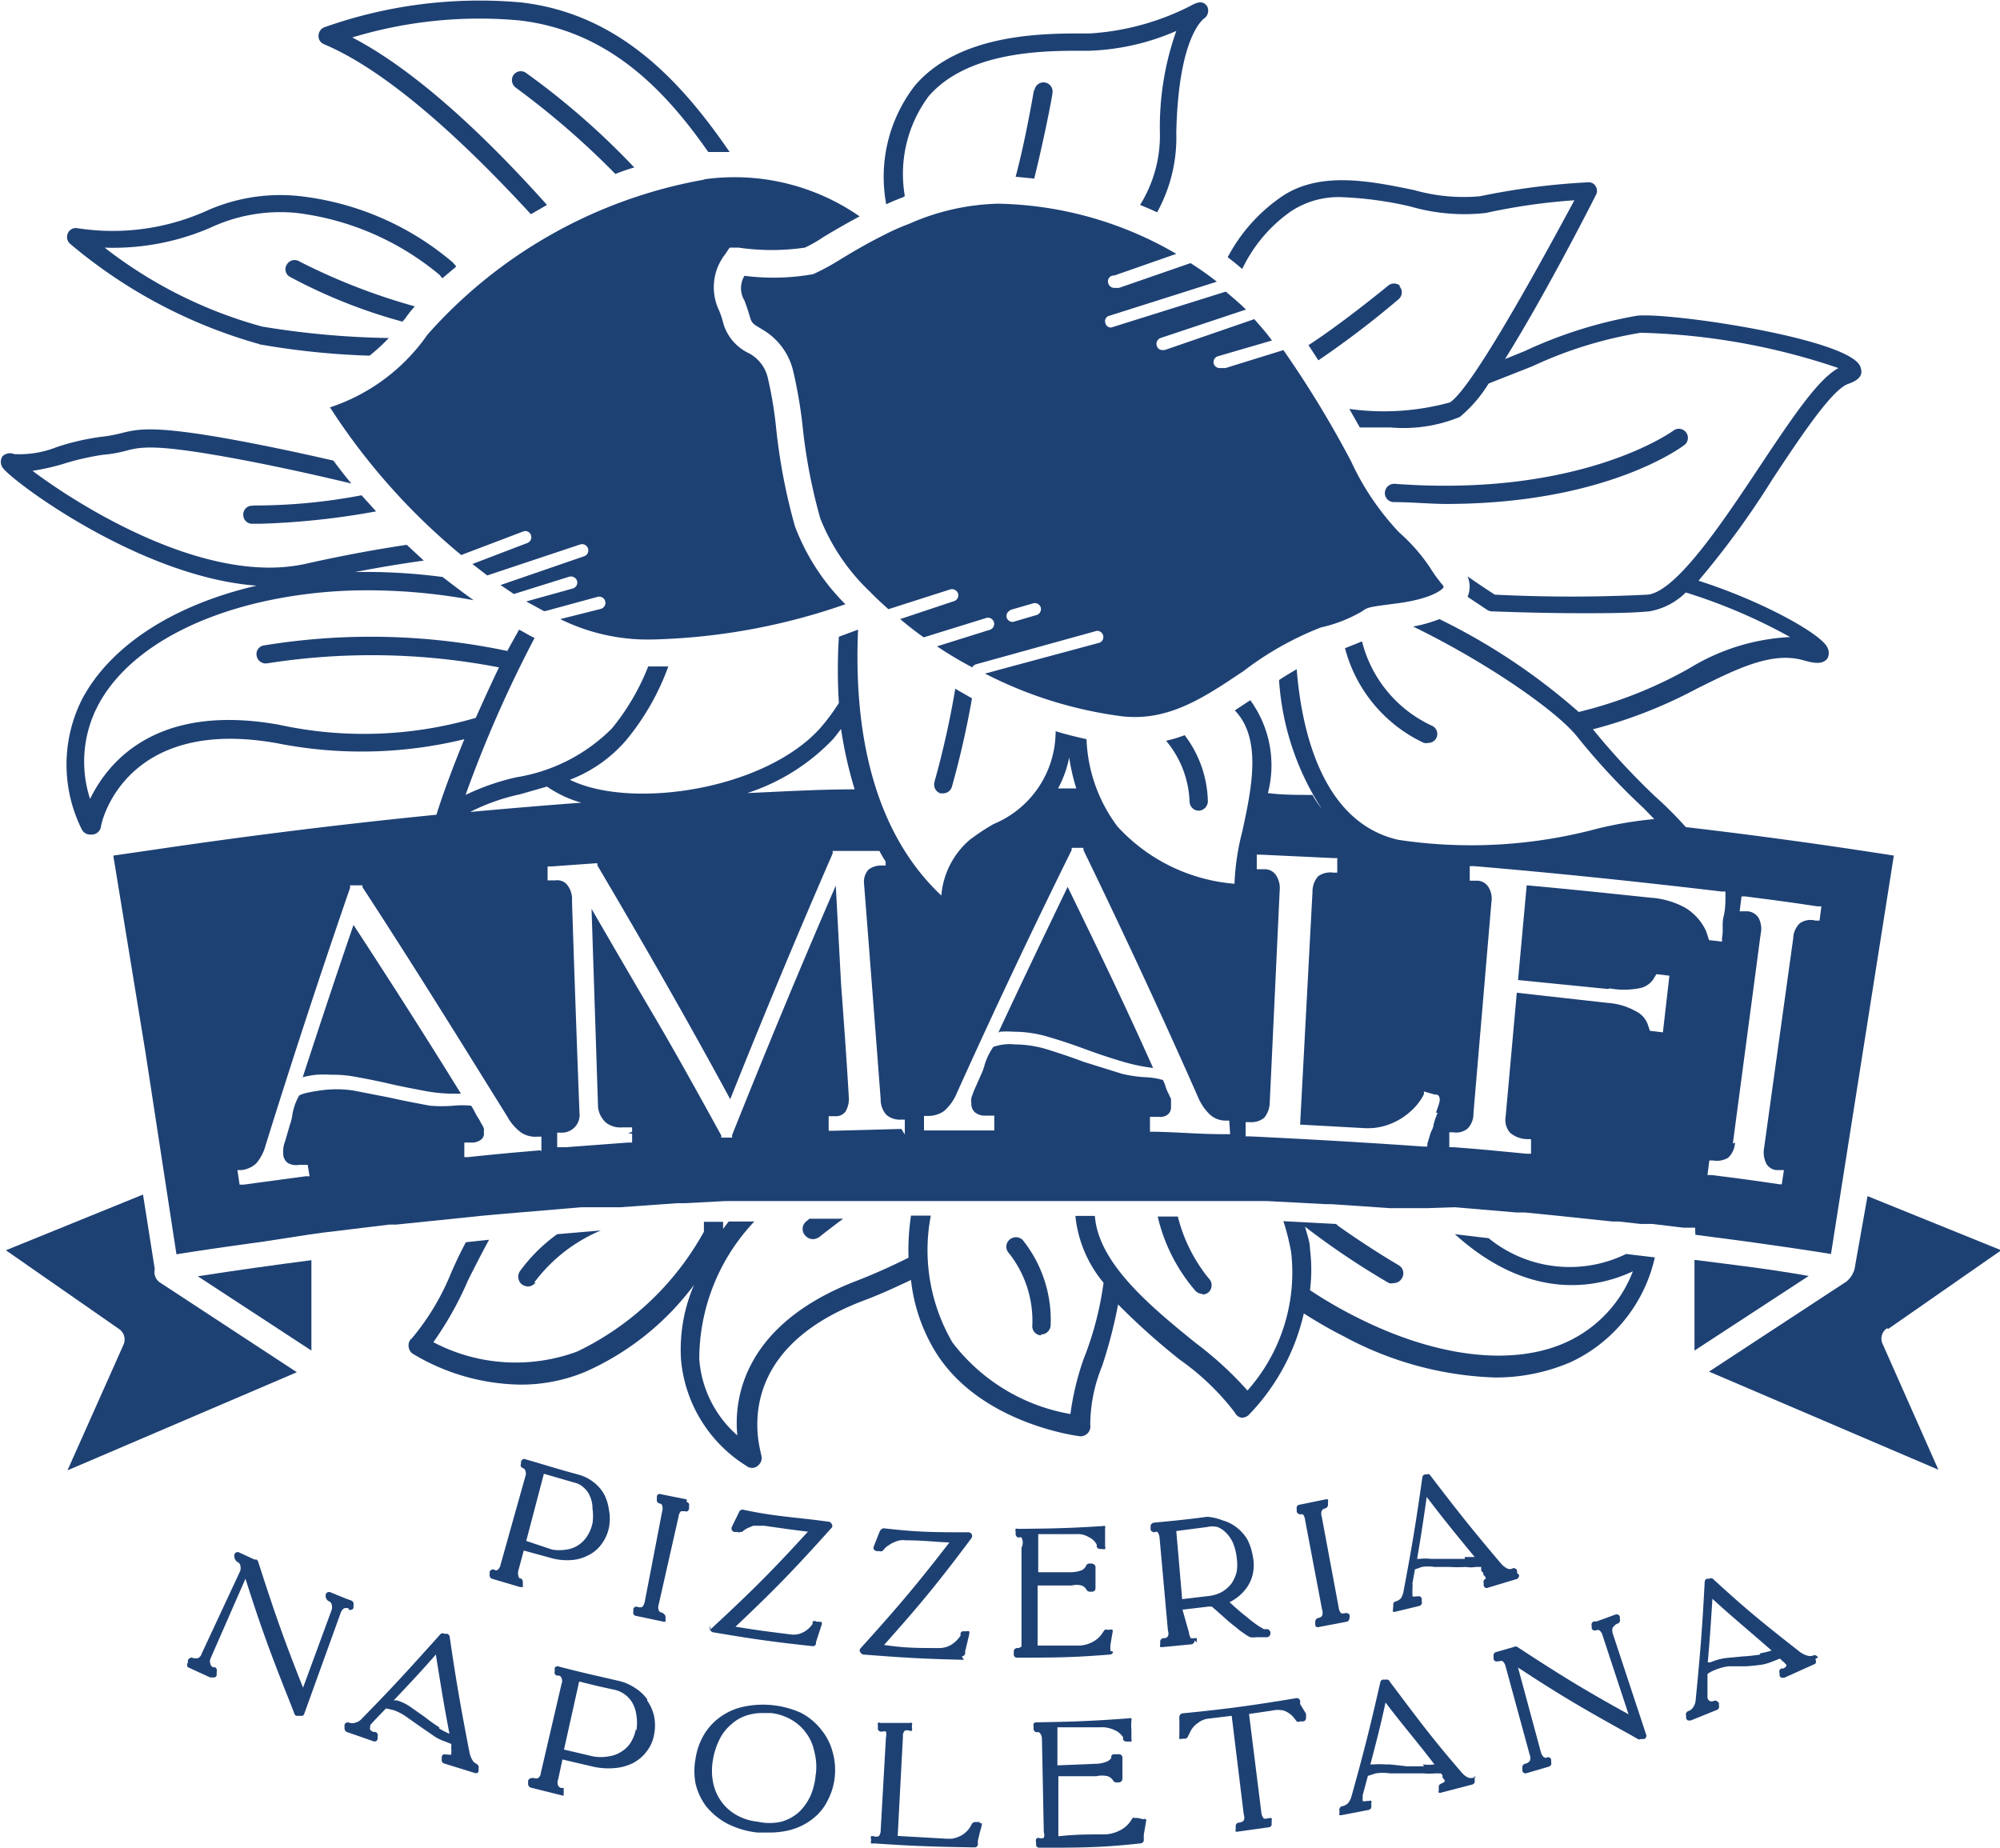 <svg xmlns="http://www.w3.org/2000/svg" viewBox="0 0 64.61 59.69"><defs><style>.cls-1{fill:#1e4174;}</style></defs><title>Risorsa 3</title><g id="Livello_2" data-name="Livello 2"><g id="Livello_1-2" data-name="Livello 1"><path class="cls-1" d="M33.63,43.11h0a.31.31,0,0,0,.31-.28,4.13,4.13,0,0,0-.9-2.77.31.31,0,0,0-.44,0,.3.3,0,0,0,0,.43,3.53,3.53,0,0,1,.75,2.31.3.3,0,0,0,.28.34"></path><path class="cls-1" d="M10.06,40.71c-1.23.16-2.45.33-3.67.52l3.67,2.4Z"></path><path class="cls-1" d="M61,42.93l3.65-2.54-4.32-1.75L59.91,41a.81.81,0,0,1-.26.4l-4.44,2.91,7.41,3.17-1.8-4.06a.4.4,0,0,1,.14-.51"></path><path class="cls-1" d="M54.74,43.63l3.69-2.41C57.2,41,56,40.86,54.74,40.7Z"></path><path class="cls-1" d="M2.18,47.5l7.41-3.17L5.15,41.42A.41.41,0,0,1,5,41l-.38-2.41L.19,40.39l3.65,2.54a.41.41,0,0,1,.15.51Z"></path><path class="cls-1" d="M32.3,33.33a3.19,3.19,0,0,1,.45,0,3.9,3.9,0,0,1,1.16.18c.38.11.76.24,1.14.38s.79.28,1.2.4a5.92,5.92,0,0,0,1,.21c-.89-2-1.82-3.92-2.76-5.85-.75,1.56-1.51,3.14-2.24,4.71"></path><path class="cls-1" d="M9.77,34.8a3.25,3.25,0,0,1,.45-.08,3.91,3.91,0,0,1,.49,0,3.82,3.82,0,0,1,.68.05c.4.07.8.15,1.19.24s.81.17,1.24.25a5.35,5.35,0,0,0,1.07.07c-1.13-1.83-2.3-3.66-3.47-5.45-.56,1.63-1.11,3.29-1.65,4.95"></path><path class="cls-1" d="M46.71,16.28c5.15,0,7.59-1.82,7.7-1.9a.29.29,0,1,0-.35-.47s-2.94,2.17-9,1.72a.3.3,0,0,0-.32.27.29.29,0,0,0,.27.32c.6,0,1.18.06,1.72.06"></path><path class="cls-1" d="M17.57,47.61l1,.29a.59.59,0,0,1,.29.16.72.72,0,0,1,.2.28.93.93,0,0,1,.08.39,1.61,1.61,0,0,1,0,.48,1.3,1.3,0,0,1-.18.43,1,1,0,0,1-.3.29.91.91,0,0,1-.37.13,1.38,1.38,0,0,1-.45,0L17,49.78ZM16.83,51h0s-.07,0-.08-.08a.34.34,0,0,1,0-.2l.17-.63.84.23a1.93,1.93,0,0,0,.66.08,1.34,1.34,0,0,0,.57-.15,1.13,1.13,0,0,0,.43-.35,1.35,1.35,0,0,0,.25-.54,1.48,1.48,0,0,0,0-.59,1.52,1.52,0,0,0-.16-.51,1.3,1.3,0,0,0-.35-.39,1.37,1.37,0,0,0-.5-.24c-.7-.19-1-.29-1.69-.49a.11.11,0,0,0-.08,0,.16.16,0,0,0-.06.08l0,.07a.1.1,0,0,0,0,.09.13.13,0,0,0,.07.05h0a.11.11,0,0,1,.07.08.25.25,0,0,1,0,.19l-.8,2.85a.27.27,0,0,1-.09.16.09.09,0,0,1-.11,0l0,.09h0v-.09a.1.1,0,0,0-.09,0,.12.12,0,0,0-.06.06l0,.09a.12.12,0,0,0,.07.14l.91.27h.09a.13.13,0,0,0,0-.07l0-.08a.15.15,0,0,0-.1-.15"></path><path class="cls-1" d="M22.19,48.44l-.84-.17a.11.11,0,0,0-.08,0,.1.1,0,0,0-.05.07l0,.1a.11.11,0,0,0,.09.13h0a.1.1,0,0,1,.08.06.33.33,0,0,1,0,.2l-.56,2.91a.38.38,0,0,1-.08.17.19.19,0,0,1-.15,0,.15.15,0,0,0-.09,0,.13.13,0,0,0-.05.07v.09a.1.1,0,0,0,.08.13l.9.19h0l.06,0s0,0,0-.07l0-.09c0-.06-.08-.13-.14-.14a.11.11,0,0,1-.08-.07.29.29,0,0,1,0-.19L21.92,49a.29.29,0,0,1,.08-.18s0,0,.12,0a.14.14,0,0,0,.09,0,.18.18,0,0,0,.05-.07v-.1a.1.1,0,0,0-.08-.13"></path><path class="cls-1" d="M22.94,52.53a.13.13,0,0,0,0,.12.14.14,0,0,0,.09.08c1.3.22,1.93.31,3.23.45h0a.11.11,0,0,0,.1-.07l0-.06.18-.55a.12.12,0,0,0,0-.1.1.1,0,0,0-.08,0l0,.11h0v-.12h-.08a.1.1,0,0,0-.13,0l0,.07a.8.8,0,0,1-.32.28.68.68,0,0,1-.39.06c-.72-.09-1.11-.14-1.78-.25,1.26-1.19,1.9-1.85,3.11-3.2a.09.09,0,0,0,0-.11.12.12,0,0,0-.09-.08C25.61,49,25.08,49,24,48.77a.11.11,0,0,0-.12.07l-.24.49a.17.17,0,0,0,0,.1.16.16,0,0,0,.08.06h.1a.08.08,0,0,0,.09,0l.06,0a.88.88,0,0,1,.17-.12l.19-.08.19,0h.17c.57.08.89.13,1.41.19-1.16,1.27-1.81,1.92-3.15,3.16"></path><path class="cls-1" d="M31.07,53.51a.12.12,0,0,0,.11-.09l0-.08c.05-.2.08-.32.13-.54a.19.19,0,0,0,0-.1.13.13,0,0,0-.09,0l-.07,0h0a.1.1,0,0,0-.12.06l0,.08a1,1,0,0,1-.31.3.75.75,0,0,1-.38.1c-.71,0-1.1,0-1.78-.1,1.16-1.3,1.74-2,2.83-3.46a.13.13,0,0,0,0-.12.13.13,0,0,0-.1-.06c-1.1,0-1.64,0-2.75-.13a.19.19,0,0,0-.12.1l-.19.48a.11.11,0,0,0,0,.1.15.15,0,0,0,.09.06h.09a.14.14,0,0,0,.09,0l.06-.06a.45.45,0,0,1,.15-.13.81.81,0,0,1,.18-.1.7.7,0,0,1,.19-.06.5.5,0,0,1,.17,0c.59,0,.92.05,1.42.07-1.06,1.37-1.66,2.08-2.88,3.43a.09.09,0,0,0,0,.11.14.14,0,0,0,.1.08c1.28.1,1.92.14,3.25.17Z"></path><path class="cls-1" d="M35.87,53.33l0-.18-.11,0,.11,0,.07-.41a.16.16,0,0,0,0-.09.12.12,0,0,0-.09,0h-.08a.1.1,0,0,0-.08,0l-.06.08a.81.81,0,0,1-.31.3,1,1,0,0,1-.44.13l-1.36,0,0-1.94,1.1,0a.64.64,0,0,1,.32,0,.28.28,0,0,1,.16.14l0,0a.13.13,0,0,0,.11.06h.08a.11.11,0,0,0,.1-.12l0-.68c0-.06-.06-.1-.12-.11h-.08s-.09,0-.11.09v0s-.05.08-.12.12a1,1,0,0,1-.33.07l-1.09,0,0-1.23,1.23,0a.66.66,0,0,1,.39.09.55.55,0,0,1,.27.25l0,.07a.12.12,0,0,0,.11.07h.08a.09.09,0,0,0,.08,0,.08.08,0,0,0,0-.08c0-.09,0-.19,0-.3s0-.19,0-.28a.12.12,0,0,0,0-.08.13.13,0,0,0-.08,0c-1.1.07-1.63.08-2.73.09a.12.12,0,0,0-.08,0,.11.11,0,0,0,0,.08v.09a.11.11,0,0,0,.11.11h0a.08.08,0,0,1,.08,0A.36.36,0,0,1,33,50l0,3c0,.12,0,.17,0,.19a.2.2,0,0,1-.14.05.11.11,0,0,0-.11.11v.09a.1.1,0,0,0,.11.11h0c1.18,0,1.76,0,3-.1a.11.11,0,0,0,.1-.09"></path><path class="cls-1" d="M38,49.46l1-.13a.72.72,0,0,1,.33,0,.73.73,0,0,1,.28.19,1.07,1.07,0,0,1,.22.32,1.71,1.71,0,0,1,.12.47,1.48,1.48,0,0,1,0,.47,1.19,1.19,0,0,1-.17.38,1.14,1.14,0,0,1-.31.27,1.2,1.2,0,0,1-.43.13l-.85.1Zm.66,3.6V53a.16.16,0,0,0,0-.08s-.06,0-.09,0h0a.13.13,0,0,1-.1,0,.38.38,0,0,1-.06-.18L38.2,52l.85-.1h.1l.44.39c.13.12.25.21.35.29a2.37,2.37,0,0,0,.25.19,1.16,1.16,0,0,0,.2.12.71.71,0,0,0,.2,0h.18l.18,0a.14.14,0,0,0,.09-.16v0a.12.12,0,0,0-.14-.1h-.07s0,0-.17-.1a4.19,4.19,0,0,1-.39-.3c-.16-.12-.34-.28-.55-.47a1.78,1.78,0,0,0,.27-.17,1.52,1.52,0,0,0,.32-.35,1.25,1.25,0,0,0,.17-.43,1.34,1.34,0,0,0,0-.49,1.93,1.93,0,0,0-.17-.56,1.34,1.34,0,0,0-.34-.4,1.26,1.26,0,0,0-.46-.24A1.67,1.67,0,0,0,39,49c-.68.09-1,.12-1.73.19a.12.12,0,0,0-.1.12v.09c0,.06.07.1.13.1h0a.09.09,0,0,1,.1,0,.38.38,0,0,1,.06.18l.27,3a.26.26,0,0,1,0,.18s-.05.06-.1.06h-.05a.12.12,0,0,0-.1.12v.09a.12.12,0,0,0,0,.08l.07,0h0l.94-.09a.12.12,0,0,0,.1-.13"></path><path class="cls-1" d="M43.6,52.28l0-.09s0-.06-.07-.07a.11.11,0,0,0-.1,0s-.07,0-.1,0a.3.3,0,0,1-.08-.17L42.7,49a.31.31,0,0,1,0-.2.17.17,0,0,1,.11-.07.13.13,0,0,0,.09-.15v-.06a.16.16,0,0,0,0-.08.15.15,0,0,0-.09,0l-.83.17a.1.1,0,0,0-.09.12v.1a.12.12,0,0,0,.13.09H42s0,0,.09,0a.34.34,0,0,1,.07.18L42.71,52a.3.3,0,0,1,0,.2.2.2,0,0,1-.13.07.13.13,0,0,0-.09.15v.07s0,.06.05.07a.09.09,0,0,0,.07,0h0l.89-.17a.11.11,0,0,0,.09-.13"></path><path class="cls-1" d="M47.32,50.36l-.5,0-.48,0h-.1a1.72,1.72,0,0,0-.39,0l-.07,0c.13-.77.2-1.23.31-2,.58.76.94,1.2,1.55,1.94l-.32,0m1.69.52,0-.08a.11.11,0,0,0-.06-.07.09.09,0,0,0-.09,0,.2.2,0,0,1-.17,0,.66.66,0,0,1-.2-.16c-.95-1.12-1.4-1.69-2.31-2.88h0a.09.09,0,0,0-.08,0h0l-.06,0a.11.11,0,0,0-.09.09c-.21,1.48-.33,2.21-.61,3.69a.55.55,0,0,1-.09.23.38.38,0,0,1-.15.09.11.11,0,0,0-.09.13L45,52a.13.13,0,0,0,0,.07l.06,0h0l.79-.19a.11.11,0,0,0,.08-.14l0-.09a.1.1,0,0,0-.13-.08h-.06a.2.2,0,0,1-.11,0s0,0,0-.08a.13.13,0,0,1,0-.06.54.54,0,0,1,0-.11,1.64,1.64,0,0,0,0-.18l.08-.44.22-.08a1.36,1.36,0,0,1,.41,0l.48,0a4.33,4.33,0,0,0,.53,0,1,1,0,0,0,.33,0l.17,0,0,.05,0,.07.07.08,0,.06s0,0,0,0a.08.08,0,0,1,0,0A.15.15,0,0,1,48,51l0,0a.11.11,0,0,0-.07.14l0,.08a.13.13,0,0,0,.05.07.1.1,0,0,0,.09,0l.93-.28a.12.12,0,0,0,.07-.14"></path><path class="cls-1" d="M11.27,52a.1.1,0,0,0,.09,0,.09.09,0,0,0,.06-.06l0-.08a.13.13,0,0,0-.06-.15c-.28-.1-.41-.16-.68-.27a.12.12,0,0,0-.1,0,.14.14,0,0,0-.06.07l0,.06c0,.06.05.14.11.16a.14.14,0,0,1,.08.09.29.29,0,0,1,0,.2l-.92,2.5c-.62-1.56-.92-2.42-1.45-4.07a.11.11,0,0,0-.06-.07l-.06,0-.5-.23a.1.1,0,0,0-.09,0,.13.13,0,0,0-.06.07l0,.07c0,.06.05.14.1.17a.15.15,0,0,1,.09.1.34.34,0,0,1,0,.19L6.52,53.41a.25.25,0,0,1-.11.15.31.31,0,0,1-.18,0,.1.1,0,0,0-.09,0s0,0-.07.06l0,.09a.12.12,0,0,0,0,.15l.72.33H6.9A.09.09,0,0,0,7,54.09L7,54a.11.11,0,0,0-.06-.14l-.05,0a.13.13,0,0,1-.09-.1.24.24,0,0,1,0-.18L7.93,51c.51,1.61.83,2.47,1.5,4.15l.08.21a.11.11,0,0,0,.06.07l.11,0h.09a.11.11,0,0,0,.06-.07L11,52.12a.3.3,0,0,1,.11-.16.21.21,0,0,1,.15,0"></path><path class="cls-1" d="M14.19,55.8a5.15,5.15,0,0,1-.45-.32l-.44-.31a1.54,1.54,0,0,0-.48-.24l-.1,0c.54-.57.86-.91,1.36-1.48.16,1,.25,1.57.44,2.56a2.59,2.59,0,0,1-.33-.17M15.45,57a.3.3,0,0,1-.17-.11.78.78,0,0,1-.11-.26c-.29-1.5-.42-2.24-.64-3.73a.13.13,0,0,0-.08-.12h0l-.09,0a.11.11,0,0,0-.12,0c-1,1.11-1.48,1.65-2.55,2.74a.4.4,0,0,1-.21.13.28.28,0,0,1-.2,0,.14.14,0,0,0-.09,0,.11.11,0,0,0-.06.07l0,.09a.14.14,0,0,0,.07.14l.86.3a.14.14,0,0,0,.09,0,.18.18,0,0,0,.05-.07l0-.08a.12.12,0,0,0-.07-.15l-.06,0a.21.21,0,0,1-.11-.07.15.15,0,0,1,0-.1.17.17,0,0,0,0-.05l.07-.08.17-.18.27-.28.26.06a1.81,1.81,0,0,1,.41.22l.44.31.48.33a1.57,1.57,0,0,0,.32.15l.2.08s0,.05,0,.08a.19.19,0,0,0,0,.08.52.52,0,0,1,0,.11s0,0,0,.07,0,0,0,0l0,0a.22.22,0,0,1-.11,0l-.06,0a.14.14,0,0,0-.09,0,.13.13,0,0,0-.05.07l0,.09a.11.11,0,0,0,.08.13l1,.31h0l.06,0a.08.08,0,0,0,.05-.07l0-.08a.11.11,0,0,0-.07-.14"></path><path class="cls-1" d="M20.54,55.87a1.25,1.25,0,0,1-.17.43.92.92,0,0,1-.3.29,1,1,0,0,1-.41.15,1.42,1.42,0,0,1-.5,0l-.94-.22.49-2.2c.43.11.68.17,1.15.27a.89.89,0,0,1,.58.44,1.12,1.12,0,0,1,.12.39,1.57,1.57,0,0,1,0,.48m.35-1a1.36,1.36,0,0,0-.41-.38,1.57,1.57,0,0,0-.56-.23c-.73-.17-1.11-.25-1.88-.45a.09.09,0,0,0-.09,0s-.05,0-.05.07l0,.09a.1.1,0,0,0,.08.13l.05,0a.11.11,0,0,1,.09.08.24.24,0,0,1,0,.19l-.67,2.88a.2.2,0,0,1-.09.16.14.14,0,0,1-.12,0l-.06,0a.13.13,0,0,0-.14.09l0,.08a.13.13,0,0,0,.09.14l1,.25h0a.07.07,0,0,0,.06,0s0,0,0-.07l0-.08s0-.06,0-.09l-.08,0h0a.14.14,0,0,1-.1-.08.25.25,0,0,1,0-.19l.14-.65.94.22a2.26,2.26,0,0,0,.72.06,1.61,1.61,0,0,0,.61-.16,1.29,1.29,0,0,0,.45-.38,1.21,1.21,0,0,0,.24-.54,1.51,1.51,0,0,0,0-.6,1.41,1.41,0,0,0-.22-.5"></path><path class="cls-1" d="M26.35,57.34a2.19,2.19,0,0,1-.17.68,1.76,1.76,0,0,1-.37.52,1.44,1.44,0,0,1-.57.31,1.72,1.72,0,0,1-.76,0h0a1.75,1.75,0,0,1-.73-.24,1.51,1.51,0,0,1-.48-.46,1.58,1.58,0,0,1-.24-.6,2,2,0,0,1,0-.69,2.32,2.32,0,0,1,.21-.66,1.5,1.5,0,0,1,.39-.5,1.34,1.34,0,0,1,.55-.3,1.63,1.63,0,0,1,.45-.06h.28a1.71,1.71,0,0,1,.68.23,1.52,1.52,0,0,1,.47.44,1.49,1.49,0,0,1,.25.59,1.92,1.92,0,0,1,.05.68m.15-1.43a2.06,2.06,0,0,0-.64-.52A3,3,0,0,0,24,55.14a2,2,0,0,0-.75.34,1.92,1.92,0,0,0-.52.58,2.16,2.16,0,0,0-.26.75,2.2,2.2,0,0,0,0,.81,2,2,0,0,0,.34.73,2.25,2.25,0,0,0,.66.55,2.82,2.82,0,0,0,1,.3l.42,0a2.73,2.73,0,0,0,.59-.07,2,2,0,0,0,.77-.37,1.68,1.68,0,0,0,.5-.62,2.07,2.07,0,0,0,.22-.77,2.16,2.16,0,0,0-.08-.8,1.83,1.83,0,0,0-.36-.69"></path><path class="cls-1" d="M31.66,58.86h-.14a.14.14,0,0,0-.13.07.76.76,0,0,1-.19.26.79.79,0,0,1-.24.15.9.9,0,0,1-.22.06h-.16L29,59.31l.17-3.22a.22.22,0,0,1,.06-.18.21.21,0,0,1,.15,0,.11.11,0,0,0,.08,0,.12.12,0,0,0,0-.08v-.09a.11.11,0,0,0,0-.08.12.12,0,0,0-.08,0l-.94,0a.07.07,0,0,0-.08,0,.16.16,0,0,0,0,.07v.1a.1.1,0,0,0,.1.11h.05a.14.14,0,0,1,.11,0,.36.36,0,0,1,0,.19l-.17,3a.31.31,0,0,1-.06.19.29.29,0,0,1-.17,0,.12.12,0,0,0-.08,0,.11.11,0,0,0,0,.09v.06a.11.11,0,0,0,0,.08.12.12,0,0,0,.08,0c1.31.09,2,.11,3.26.13h0a.11.11,0,0,0,.11-.08s0-.07,0-.14l.06-.25.06-.22a.13.13,0,0,0,0-.09.08.08,0,0,0-.07,0"></path><path class="cls-1" d="M36.76,58.73h-.09a.12.12,0,0,0-.08,0l-.06.09a.88.88,0,0,1-.35.31,1.15,1.15,0,0,1-.48.13c-.6,0-.92,0-1.51.06l0-1.94,1.23,0a.81.81,0,0,1,.36,0,.34.34,0,0,1,.18.14l0,0a.11.11,0,0,0,.11.06h.08a.12.12,0,0,0,.11-.12l0-.68a.11.11,0,0,0-.12-.11H36a.1.1,0,0,0-.1.06v.06a.31.31,0,0,1-.15.12,1,1,0,0,1-.37.07l-1.22.05,0-1.23c.54,0,.83,0,1.38,0a.93.93,0,0,1,.44.08.62.62,0,0,1,.3.24l0,.08a.13.13,0,0,0,.11.06h.08l.08,0a.16.16,0,0,0,0-.09l0-.29a1.5,1.5,0,0,1,0-.29.2.2,0,0,0,0-.08.13.13,0,0,0-.08,0c-1.21.09-1.8.11-3,.13,0,0-.06,0-.08.05a.14.14,0,0,0,0,.09v.07a.11.11,0,0,0,.11.11h0a.09.09,0,0,1,.11.05.3.3,0,0,1,.05.18l.06,3a.26.26,0,0,1,0,.18.22.22,0,0,1-.17,0s-.06,0-.08.05a.14.14,0,0,0,0,.09v.07a.1.1,0,0,0,.11.11h0c1.31,0,2,0,3.27-.14a.11.11,0,0,0,.1-.09l0-.19.07-.41a.14.14,0,0,0,0-.09.11.11,0,0,0-.09,0"></path><path class="cls-1" d="M42,55.05h0a1.17,1.17,0,0,0,0-.11h0a.11.11,0,0,0-.13-.08c-1.45.24-2.17.34-3.67.49a.12.12,0,0,0-.1.1v0a.34.34,0,0,0,0,.1l0,.41a.85.85,0,0,0,0,.13.14.14,0,0,0,0,.08.08.08,0,0,0,.08,0h.1a.11.11,0,0,0,.09-.06l.07-.14a.71.71,0,0,1,.26-.31.67.67,0,0,1,.34-.14l.75-.09.39,3.19a.26.26,0,0,1,0,.19.24.24,0,0,1-.16.07.11.11,0,0,0-.1.13v.09a.1.1,0,0,0,0,.07.11.11,0,0,0,.07,0h0l1-.14a.1.1,0,0,0,.09-.12v-.09a.12.12,0,0,0,0-.08.1.1,0,0,0-.09,0h-.05a.13.13,0,0,1-.12,0,.34.34,0,0,1-.07-.17l-.4-3.2.75-.11a.81.81,0,0,1,.37,0,.74.74,0,0,1,.32.22l.1.13a.12.12,0,0,0,.11,0l.1,0a.11.11,0,0,0,.09-.13.9.9,0,0,0,0-.12Z"></path><path class="cls-1" d="M46,57.06l-.55,0L44.9,57h-.15a2.43,2.43,0,0,0-.38,0l-.1,0c.2-.76.32-1.22.49-2,.6.79,1,1.24,1.58,2a1.56,1.56,0,0,1-.37,0m1.73.42a.11.11,0,0,0-.08,0,.27.27,0,0,1-.2,0,.63.63,0,0,1-.21-.17c-1-1.16-1.42-1.74-2.31-2.92a.11.11,0,0,0-.13-.07l-.1,0a.11.11,0,0,0-.08.09c-.34,1.49-.52,2.21-.93,3.68a.55.55,0,0,1-.12.23.38.38,0,0,1-.18.09.11.11,0,0,0-.09.13v.09a.18.18,0,0,0,0,.07l.06,0h0l.88-.17a.11.11,0,0,0,.09-.13l0-.09a.12.12,0,0,0,0-.07.08.08,0,0,0-.08,0h-.07a.18.18,0,0,1-.13,0s0,0,0-.08a.43.43,0,0,0,0,0,.87.87,0,0,0,0-.1l.17-.63.25-.08a1.41,1.41,0,0,1,.46,0l.52,0,.58,0a2.21,2.21,0,0,0,.35,0l.2,0,.05.06,0,.07.07.09,0,.05v0a0,0,0,0,1,0,0s0,0-.11.06h0a.11.11,0,0,0-.08.13l0,.09a.08.08,0,0,0,0,.07.12.12,0,0,0,.08,0l1-.26a.11.11,0,0,0,.08-.13l0-.09a.11.11,0,0,0-.06-.07"></path><path class="cls-1" d="M52.13,52.55a.23.23,0,0,1,.13-.1.11.11,0,0,0,.07-.14l0-.08a.11.11,0,0,0-.06-.07.14.14,0,0,0-.09,0l-.6.22-.09,0a.11.11,0,0,0-.07.14l0,.08a.11.11,0,0,0,.06.07s.06,0,.08,0h0a.11.11,0,0,1,.11,0,.28.28,0,0,1,.1.16l.84,2.55c-1.43-.79-2.18-1.25-3.6-2.18a.1.1,0,0,0-.09,0l-.59.17a.11.11,0,0,0-.08.13l0,.09a.1.1,0,0,0,.13.08h.05a.13.13,0,0,1,.12,0,.34.34,0,0,1,.09.17l.78,2.86a.25.25,0,0,1,0,.19.27.27,0,0,1-.16.09.12.12,0,0,0-.08.14l0,.09a.11.11,0,0,0,.11.08h0l.75-.22a.11.11,0,0,0,.07-.14l0-.09a.11.11,0,0,0-.14-.07H50a.13.13,0,0,1-.12,0h0a.32.32,0,0,1-.1-.16l-.74-2.74c1.37.9,2.14,1.35,3.68,2.2l.19.11a.12.12,0,0,0,.1,0l.1,0a.11.11,0,0,0,.07-.14l-1.08-3.27a.35.35,0,0,1,0-.2"></path><path class="cls-1" d="M56.86,53.45a5.14,5.14,0,0,1-.55.06l-.53.05a1.82,1.82,0,0,0-.52.14l-.09,0c.07-.8.1-1.28.15-2.05.71.65,1.15,1,1.91,1.67a2.49,2.49,0,0,1-.37.09m1.87.13a.14.14,0,0,0-.07-.06.08.08,0,0,0-.08,0,.31.31,0,0,1-.21,0,.73.73,0,0,1-.23-.12C57,52.47,56.42,52,55.33,51a.1.1,0,0,0-.11,0h0l-.08,0a.12.12,0,0,0-.07.1c-.08,1.52-.14,2.27-.29,3.81a.48.48,0,0,1-.08.24.29.29,0,0,1-.17.13.12.12,0,0,0-.06.15l0,.08a.13.13,0,0,0,.06.07h.09l.84-.34a.11.11,0,0,0,.07-.14l0-.09s0,0-.07-.06a.12.12,0,0,0-.1,0h0a.17.17,0,0,1-.13,0,.14.14,0,0,1-.07-.12s0,0,0-.11,0-.14,0-.25l0-.39a.92.92,0,0,1,.24-.13,1.57,1.57,0,0,1,.45-.12l.53,0a5.7,5.7,0,0,0,.58-.06,2.24,2.24,0,0,0,.34-.11l.2-.08.06.06.06.05.08.08,0,0,0,0a.06.06,0,0,1,0,.06.23.23,0,0,1-.09.07l-.06,0a.11.11,0,0,0-.06.15l0,.09a.13.13,0,0,0,.07.06h.08l1-.45a.12.12,0,0,0,0-.15Z"></path><path class="cls-1" d="M43.45,20.94A4.69,4.69,0,0,0,46,24a.35.35,0,0,0,.14,0,.29.29,0,0,0,.13-.55A4.1,4.1,0,0,1,44,20.72l-.55.22"></path><path class="cls-1" d="M30.19,25.26a.3.3,0,0,0,.19.37h.09a.3.3,0,0,0,.28-.21,29,29,0,0,0,.65-2.86l-.54-.31a28.86,28.86,0,0,1-.67,3"></path><path class="cls-1" d="M38.43,25.89a.3.3,0,0,0,.29.3.31.31,0,0,0,.3-.3,3.65,3.65,0,0,0-.75-2.14,4.14,4.14,0,0,1-.6.18,3.24,3.24,0,0,1,.76,2"></path><path class="cls-1" d="M32.62,19.71l.76-.22a.2.2,0,0,1,.24.13.2.2,0,0,1-.14.25l-.75.22h0a.2.2,0,0,1-.21-.14.2.2,0,0,1,.14-.24M26.25,8.86a7.34,7.34,0,0,1-2.2.05.77.77,0,0,0,0,.8c.06.16.12.33.18.54s.13.23.39.39a2.11,2.11,0,0,1,1,1.33,15.14,15.14,0,0,1,.3,1.72,17.69,17.69,0,0,0,.58,3.06,6.62,6.62,0,0,0,1.61,2.37c.18.19.38.37.59.56l2-.64a.21.21,0,0,1,.25.13.2.2,0,0,1-.13.25L29.08,20c.24.2.49.4.76.59l2-.62a.2.2,0,1,1,.12.38l-1.69.53a12.7,12.7,0,0,0,1.14.68.2.2,0,0,1,.12-.1l3.9-1.08a.2.2,0,0,1,.1.38l-3.71,1a13.45,13.45,0,0,0,4.35,1.37c1.55.21,2.73-.6,4-1.45a10.25,10.25,0,0,1,2.5-1.41A4.6,4.6,0,0,0,44,19.75c.19-.14.24-.14,1.07-.25,1.13-.14,1.5-.43,1.56-.52a.23.23,0,0,0,0-.05,4.71,4.71,0,0,1-.43-.59,5.85,5.85,0,0,0-1-1.14,8.54,8.54,0,0,1-1.55-2.29,33.5,33.5,0,0,0-2.19-3.6l-1.87.58H39.4a.2.2,0,0,1-.19-.14.2.2,0,0,1,.13-.24L41.09,11c-.17-.24-.37-.46-.57-.69l-2.9,1h-.07a.19.19,0,0,1-.18-.14.2.2,0,0,1,.12-.25L40.25,10c-.21-.21-.43-.39-.65-.58l-3.7,1.16h0a.18.18,0,0,1-.19-.14.18.18,0,0,1,.13-.24l3.47-1.1a10,10,0,0,0-.85-.6l-2.31.8H36a.2.2,0,0,1-.19-.13A.19.19,0,0,1,36,8.9l2-.7a11.84,11.84,0,0,0-5.75-1.62,7.53,7.53,0,0,0-2.88.65,7.65,7.65,0,0,0-.87.39c-.58.29-1.07.59-1.45.82a6.63,6.63,0,0,1-.79.42"></path><path class="cls-1" d="M29.23,6.33A4.2,4.2,0,0,1,30,3.11c1.21-1.4,3.53-1.47,4.8-1.47h.38A7.64,7.64,0,0,0,38,1a9.31,9.31,0,0,0-.53,3.26,4.24,4.24,0,0,1-.64,2.36c.19.08.37.15.55.24A5,5,0,0,0,38,4.29c.06-2.75.69-3.51.88-3.68A.31.31,0,0,0,39,.21c-.14-.22-.35-.13-.58,0a8.28,8.28,0,0,1-3.2.87H35c-1.3,0-4,0-5.44,1.68a4.81,4.81,0,0,0-.93,3.84c.18-.09.37-.16.57-.24"></path><path class="cls-1" d="M45.24,9.24a.3.3,0,0,0-.41,0s-1.46,1.2-2.56,1.91l.32.49A29.55,29.55,0,0,0,45.2,9.65a.29.29,0,0,0,0-.41"></path><path class="cls-1" d="M22.71,5.81a15.56,15.56,0,0,0-8.9,5,6.2,6.2,0,0,1-3.15,2.35,20.78,20.78,0,0,0,4.24,4.77l2-.76a.19.19,0,0,1,.25.11.2.2,0,0,1-.11.26l-1.78.68.48.37,3-1a.2.2,0,0,1,.13.38l-2.7.93.43.29,1.79-.56a.21.21,0,0,1,.25.13.2.2,0,0,1-.13.25L17,19.43l.57.31s0,0,.05,0l1.69-.46a.2.2,0,0,1,.24.14.2.2,0,0,1-.14.25L18.1,20a6.39,6.39,0,0,0,2.93.66,20.32,20.32,0,0,0,6.28-1.14A7.09,7.09,0,0,1,25.68,17a18.93,18.93,0,0,1-.61-3.2,12.77,12.77,0,0,0-.27-1.61,1.2,1.2,0,0,0-.65-.8,1.55,1.55,0,0,1-.78-.93,2.72,2.72,0,0,0-.14-.43,1.73,1.73,0,0,1,.2-1.82L23.57,8l.29,0A7.47,7.47,0,0,0,26,8a4.24,4.24,0,0,0,.61-.35c.32-.19.71-.42,1.16-.66a7.08,7.08,0,0,0-5-1.2"></path><path class="cls-1" d="M8.36,11.12a25,25,0,0,0,3.58.37,6.32,6.32,0,0,0,.62-.57,27.59,27.59,0,0,1-4.09-.37A14.49,14.49,0,0,1,3.38,8a7.91,7.91,0,0,0,3.43-.65,5.33,5.33,0,0,1,2.78-.47,8.89,8.89,0,0,1,4.61,2l.09.11.45-.38-.11-.13,0,0a9.22,9.22,0,0,0-5-2.15,5.83,5.83,0,0,0-3,.5,7.41,7.41,0,0,1-4.14.54.28.28,0,0,0-.3.17.29.29,0,0,0,.08.34,16.26,16.26,0,0,0,6.12,3.24"></path><path class="cls-1" d="M10.47,1.43c2.38,1,5.15,3.83,6.68,5.49l.52-.3C16.22,5,13.75,2.44,11.38,1.21a14.15,14.15,0,0,1,5.4-.55c2.83.33,4.65,2.17,6.1,4.25l.69,0C22,2.62,20,.45,16.85.08a15,15,0,0,0-6.37.8.3.3,0,0,0-.19.28.28.28,0,0,0,.18.27"></path><path class="cls-1" d="M33.4,2.92s-.26,1.56-.59,2.79l.6.06C33.72,4.53,34,3.09,34,3a.29.29,0,0,0-.58-.09"></path><path class="cls-1" d="M8.18,16.34a.28.28,0,0,0-.32.26.29.29,0,0,0,.26.32h.29a24.66,24.66,0,0,0,3.74-.4L11.68,16a18.39,18.39,0,0,1-3.5.33"></path><path class="cls-1" d="M13.41,9.9A20,20,0,0,1,9.68,8.45a.29.29,0,0,0-.41.09.28.28,0,0,0,.09.4A17.12,17.12,0,0,0,13,10.39l.09-.1a3.29,3.29,0,0,1,.31-.39"></path><path class="cls-1" d="M17,2.36a.29.29,0,0,0-.41.06.3.3,0,0,0,.07.41,26.46,26.46,0,0,1,3.22,2.79,6.26,6.26,0,0,1,.61-.21A24.43,24.43,0,0,0,17,2.36"></path><path class="cls-1" d="M48.09,40,47,39.87c2.45,2.22,4.65,1.72,5.75,1.2a4.14,4.14,0,0,1-2.15,2.29c-1.74.79-4.22.49-6.8-.82a14.3,14.3,0,0,1-1.48-.86,5.36,5.36,0,0,0,0-1.32c0-.25-.1-.49-.16-.73a25.46,25.46,0,0,0,2.71,1.82.28.28,0,0,0,.15,0,.3.3,0,0,0,.27-.16.3.3,0,0,0-.11-.42s-.85-.49-1.94-1.26l-.08-.07-1.7-.09a7.51,7.51,0,0,1,.25,1,5.74,5.74,0,0,1-1.41,4.47,11.47,11.47,0,0,0-1.68-1.54c-1.42-1.15-3.14-2.56-3.25-4.1h-.63a4,4,0,0,0,.91,2.16A10.47,10.47,0,0,1,35,43.92a8.79,8.79,0,0,0-.42,1.76,6.1,6.1,0,0,1-3.81-2.31,5.92,5.92,0,0,1-.7-4.1h-.64a7.44,7.44,0,0,0-.08,1.36c-.52.26-1.07.51-1.66.74-3.59,1.37-4,3.72-3.87,5a3.62,3.62,0,0,1-1.23-2.47,6.47,6.47,0,0,1,1.78-4.44l-.83,0-.18.24v-.23l-.62,0,0,.32a9.26,9.26,0,0,1-4.09,3.87A5.72,5.72,0,0,1,14,43.36a10.92,10.92,0,0,0,1.12-2c.21-.42.44-.87.68-1.31l-.75.08c-.17.32-.33.65-.48,1a7.93,7.93,0,0,1-1.26,2.1.28.28,0,0,0-.11.25.31.31,0,0,0,.13.25,6.91,6.91,0,0,0,3.48,1,5.39,5.39,0,0,0,2.09-.41,8.83,8.83,0,0,0,3.52-2.81A5.3,5.3,0,0,0,22,43.92a4.51,4.51,0,0,0,2.12,3.44.27.27,0,0,0,.17.06.26.26,0,0,0,.19-.07.31.31,0,0,0,.11-.35c0-.13-1.12-3.33,3.35-5,.53-.2,1-.42,1.49-.65a5.59,5.59,0,0,0,.84,2.4c1.45,2.24,4.51,2.64,4.64,2.65h0a.32.32,0,0,0,.31-.38,5.08,5.08,0,0,1,.38-1.88,15.23,15.23,0,0,0,.52-2,22.22,22.22,0,0,0,2,1.79,8.06,8.06,0,0,1,1.77,1.7.3.3,0,0,0,.22.17h0a.35.35,0,0,0,.22-.08,6.91,6.91,0,0,0,1.79-3.29,14.49,14.49,0,0,0,1.29.74,11,11,0,0,0,4.88,1.33,6.11,6.11,0,0,0,2.46-.5,4.92,4.92,0,0,0,2.71-3.38l-.93-.11A4.15,4.15,0,0,1,48.09,40"></path><path class="cls-1" d="M26.42,40s.32-.26.82-.63l-1.09,0-.13.11a.31.31,0,0,0,0,.44.32.32,0,0,0,.24.11.31.31,0,0,0,.2-.07"></path><path class="cls-1" d="M52,31.93a2.55,2.55,0,0,0,.93,0,.69.69,0,0,0,.47-.28l.11-.18.42.05-.21,1.83-.42-.05-.07-.21a.77.77,0,0,0-.4-.43,2.12,2.12,0,0,0-.88-.26L49,32.07l-.36,4a.63.63,0,0,0,.14.52.87.87,0,0,0,.55.21l.13,0,0,.47H49.3c-.94-.09-1.41-.14-2.35-.21h-.13l0-.48.13,0a.59.59,0,0,0,.46-.12.69.69,0,0,0,.19-.5l.58-6.81a.71.71,0,0,0-.1-.5.44.44,0,0,0-.35-.2l-.25,0,0-.47h.13c2.62.22,5.3.5,8,.82h.13l0,.14c0,.21,0,.43-.06.67s0,.46-.05.68l0,.13-.42-.05-.09-.28a1.72,1.72,0,0,0-.67-.76A2.67,2.67,0,0,0,53.32,29c-1.33-.14-2.67-.28-4-.4l-.28,3.06,2.91.29m-5.51,4-.08.21-.05.17c0,.1-.07.2-.1.29s-.08.27-.1.33l0,.09H46c-1.85-.13-3.75-.24-5.63-.33h-.13l0-.46h.13a.66.66,0,0,0,.47-.14.81.81,0,0,0,.18-.51l.32-6.83a.76.76,0,0,0-.12-.5.44.44,0,0,0-.36-.19h-.26l0-.47h.13l2.34.11h.13l0,.47h-.13a.67.67,0,0,0-.49.12.75.75,0,0,0-.18.5L42,36.33l2,.11a2.5,2.5,0,0,0,.37,0,2,2,0,0,0,.54-.13,2.08,2.08,0,0,0,.58-.34,1.91,1.91,0,0,0,.51-.62l0-.09.35.1c.07,0,.12,0,.15.09s0,.19-.11.49m9.59,1,.9-6.78a.75.75,0,0,0-.07-.51.46.46,0,0,0-.35-.21l-.26,0,.06-.48.13,0c.93.12,1.4.18,2.32.32l.13,0-.06.46h-.13a.62.62,0,0,0-.5.08.7.7,0,0,0-.22.49l-.94,6.77a.82.82,0,0,0,.07.51.42.42,0,0,0,.33.21l.24,0-.07.46H57.5c-.88-.13-1.32-.19-2.21-.3l-.13,0,.06-.47.13,0a.71.71,0,0,0,.48-.09.73.73,0,0,0,.22-.49m-16.31-.27h-.13c-.93,0-1.4-.06-2.33-.08h-.13v-.48h.28a.4.4,0,0,0,.3-.08.3.3,0,0,0,.1-.21s0-.08,0-.12,0-.1,0-.17l-.12-.25a1.38,1.38,0,0,1-.06-.16,1.38,1.38,0,0,0-.08-.2,2.29,2.29,0,0,0-.56-.09,4.21,4.21,0,0,1-.76-.11L35,34.3c-.37-.14-.76-.27-1.14-.39a3.67,3.67,0,0,0-1.07-.17,1.59,1.59,0,0,0-.7.08,2,2,0,0,0-.29.61,1.57,1.57,0,0,1-.1.27l-.23.52c-.06.15-.08.22-.09.25a.42.42,0,0,0,0,.16.37.37,0,0,0,.11.3.5.5,0,0,0,.34.11h.29v.48h-.13l-2,0h-.14v-.47H30a.88.88,0,0,0,.5-.16,1.54,1.54,0,0,0,.38-.51c1.18-2.62,2.44-5.29,3.74-7.92l0-.07H35l0,.07c1.27,2.62,2.52,5.3,3.71,8a1.67,1.67,0,0,0,.38.55.74.74,0,0,0,.49.19h.13Zm-5.2-12.17a6.44,6.44,0,0,0,.23,1h-.59a3.49,3.49,0,0,0,.36-1m-5.42,12-2.21.06h-.14v-.47H27a.38.38,0,0,0,.32-.16.8.8,0,0,0,.1-.47v0c-.07-1.22-.16-2.44-.25-3.65L27,28.61c-1.16,2.67-2.28,5.38-3.35,8.06l0,.08h-.35l0-.07c-.84-1.53-1.53-2.77-2.19-3.89s-1.34-2.29-2-3.43l.21,6.41a.79.79,0,0,0,.26.5.76.76,0,0,0,.53.15l.31,0v.14l-.13.06h.13l0,.29h-.13l-2,.15H18l0-.47h.13a.57.57,0,0,0,.59-.64q-.13-3.39-.24-6.79V29a.74.74,0,0,0-.17-.43.41.41,0,0,0-.36-.13l-.26,0,0-.45.13,0,1.4-.1h.08l0,.07c1.47,2.49,2.91,5,4.29,7.55,1.05-2.63,2.16-5.3,3.31-7.94l0-.08H27l1.41,0a3.79,3.79,0,0,0,.2.34v.13h-.13a.68.68,0,0,0-.42.13.58.58,0,0,0-.15.42c.18,2.3.36,4.63.54,7a.73.73,0,0,0,.19.51.67.67,0,0,0,.46.15h.13v.48Zm-11.66.69c-.93.08-1.4.12-2.33.22H15l0-.47.27,0a.46.46,0,0,0,.29-.11.26.26,0,0,0,.07-.23.5.5,0,0,0,0-.12.74.74,0,0,0-.08-.15,1.62,1.62,0,0,0-.14-.24l-.08-.15a1.39,1.39,0,0,0-.11-.19,2.92,2.92,0,0,0-.57,0,4.77,4.77,0,0,1-.76,0c-.42-.08-.86-.16-1.29-.26l-1.18-.23a3.65,3.65,0,0,0-1.09,0c-.58.08-.67.16-.67.17a1.84,1.84,0,0,0-.22.64,1.42,1.42,0,0,1-.07.28l-.16.55a.93.93,0,0,0-.06.25.92.92,0,0,0,0,.16.36.36,0,0,0,.15.29.51.51,0,0,0,.36.06l.28,0L10,38l-.13,0-2,.27-.13,0-.07-.47.13,0a.83.83,0,0,0,.48-.22A1.47,1.47,0,0,0,8.58,37c.86-2.76,1.78-5.57,2.73-8.32l0-.08.4,0,0,.06c1.6,2.45,3.18,5,4.69,7.43a1.56,1.56,0,0,0,.44.5.83.83,0,0,0,.52.13l.13,0,0,.48ZM16.8,25.66l.87-.25a3.68,3.68,0,0,0,1.11.52c-1.2.09-2.39.19-3.59.3a6.52,6.52,0,0,1,1.61-.57m10.1-1.77c.1-.11.18-.23.27-.34a13.37,13.37,0,0,0,.44,1.95c-1.16,0-2.31.07-3.47.12a6.65,6.65,0,0,0,2.76-1.73m27.87,16,1.6.21c.93.13,1.85.26,2.78.41l.63-4,1.4-8.87c-2.23-.35-4.48-.66-6.72-.92a12.36,12.36,0,0,0-1-1,22.86,22.86,0,0,1-2-2.16h0a15.27,15.27,0,0,0,3.37-1.32c1.29-.64,2.41-1.2,3.43-.91.38.11.62.13.77-.05a.38.38,0,0,0,0-.37c-.21-.44-2.12-1.5-4.16-2.15a27.68,27.68,0,0,0,2.39-3.28c.9-1.36,1.92-2.9,2.45-3.08s.42-.44.4-.52c-.21-.92-6.18-1.8-7.23-1.68a14.35,14.35,0,0,0-3.62,1.14l-.64.26c1.25-2,2.7-4.83,2.93-5.29a.28.28,0,0,0,0-.29.26.26,0,0,0-.26-.13,22.8,22.8,0,0,0-3.48.45,5.86,5.86,0,0,1-2.13-.2c-1.45-.3-3.1-.63-4.33.25a5.45,5.45,0,0,0-1.69,1.92c.16.12.31.24.47.38A4.78,4.78,0,0,1,41.7,6.83a2.79,2.79,0,0,1,1.67-.46,11.77,11.77,0,0,1,2.19.3A6.26,6.26,0,0,0,48,6.88a19.56,19.56,0,0,1,2.86-.41C49.5,9,47.52,12.56,46.84,13a8.07,8.07,0,0,1-3.25.21l.34.6,1,0a4.81,4.81,0,0,0,2.23-.34,4.39,4.39,0,0,0,.93-1.08l1.42-.56A13.31,13.31,0,0,1,53,10.75a21.4,21.4,0,0,1,6.39,1.14c-.65.36-1.42,1.49-2.57,3.22s-2.66,4-3.59,4.1a49.16,49.16,0,0,1-4.94,0c-.3-.19-.59-.39-.88-.59a.85.85,0,0,1,0,.66l0,0,.63.42a.3.3,0,0,0,.15.05c.09,0,1.44.06,2.9.06.76,0,1.54,0,2.19-.06a2.21,2.21,0,0,0,1.18-.61,17.86,17.86,0,0,1,3.37,1.44,6.85,6.85,0,0,0-3.24,1A13.88,13.88,0,0,1,51,23a20.19,20.19,0,0,0-4.5-3,4.42,4.42,0,0,1-.85.24C48,21.38,50.36,23,51,23.86a21.78,21.78,0,0,0,2.1,2.25l.34.35a12.73,12.73,0,0,0-1.84.31,15.76,15.76,0,0,1-6.43.36c-2.55-.58-3.14-3.75-3.28-5.51-.19.11-.38.22-.57.35a8.66,8.66,0,0,0,1.38,4.16,3.52,3.52,0,0,1-.3-.45c-.48,0-1,0-1.44-.06a3.57,3.57,0,0,0-.57-3l-.5.33c.88.91.55,2.5.24,3.92a7.85,7.85,0,0,0-.25,1.68,5.75,5.75,0,0,1-3.78-1.85,5,5,0,0,1-1-2.82c-.35-.08-.69-.16-1-.26a.34.34,0,0,1,0,.1,3.24,3.24,0,0,1-2,2.9,7.13,7.13,0,0,0-.76.5,2.65,2.65,0,0,0-.93,1.81c-2.36-2.22-2.82-5.68-2.69-8.59l-.62.23a17.13,17.13,0,0,0,0,2.14,6.7,6.7,0,0,1-.61.82c-1.81,2-6.12,2.63-8.08,1.66a4.53,4.53,0,0,0,1.82-1.28,8,8,0,0,0,1.36-2.38l-.48,0h-.17a7.47,7.47,0,0,1-1.17,2,5.61,5.61,0,0,1-3.09,1.58,7.68,7.68,0,0,0-1.64.57,39.65,39.65,0,0,1,2.23-5.07c-.17-.08-.33-.18-.5-.27-.12.22-.25.44-.38.69a21.36,21.36,0,0,0-7.86-.18.28.28,0,0,0-.24.33.3.3,0,0,0,.34.25,21.68,21.68,0,0,1,7.49.13c-.26.54-.51,1.09-.75,1.63A12.87,12.87,0,0,1,9,23.41c-4-.71-5.53,1.25-6.09,2.4a3.9,3.9,0,0,1,.22-2.95c.81-1.62,2.8-2.87,5.48-3.45a15.55,15.55,0,0,1,3.3-.34,18.59,18.59,0,0,1,3.39.32q-.5-.36-1-.75a18.88,18.88,0,0,0-2.83-.16c.83-.16,1.57-.28,2.22-.37l-.55-.51c-.93.14-2,.33-3.25.61-3.22.73-7.35-1.88-8.84-3A7.6,7.6,0,0,0,2,15a8.25,8.25,0,0,1,1.34-.31,4,4,0,0,0,.7-.12c.45-.12.84-.22,2.86.12,1.48.25,3.16.62,4.45.93-.21-.25-.4-.5-.58-.74-1.17-.27-2.54-.56-3.77-.77-2.15-.36-2.59-.24-3.11-.11a4.58,4.58,0,0,1-.61.11,7.84,7.84,0,0,0-1.44.33,3.26,3.26,0,0,1-1.38.23.35.35,0,0,0-.38.07.33.33,0,0,0,0,.36c.23.38,4.4,3.54,8.21,3.82-2.77.64-4.77,2-5.65,3.69a4.69,4.69,0,0,0,0,4.18.3.3,0,0,0,.27.17H3a.31.31,0,0,0,.26-.24c0-.14.77-3.59,5.69-2.71A14,14,0,0,0,15,23.88c-.41,1-.73,1.88-.9,2.44q-4.53.45-9.06,1.12l-1.38.2L4.7,34h0l1,6.52c.94-.15,1.87-.28,2.81-.41L10,39.88l.43-.06h0l1-.12.49-.06.66-.08.22,0,1.95-.2.77-.08h0l.77-.07h0L18.79,39l.2,0,.35,0,.7,0,1.83-.13h.25l1.32-.07h0l.85,0h0l.89,0h.14l.76,0h.26l1,0h0l1.16,0h4.68l1.58,0h2l.54,0h0l.63,0h0l.63,0h.26l.79,0h.31l1,0h0l1.91.1H43l1.91.13.71,0,.28,0h.19L47,39h0l2,.17.16,0h.11l.81.08,2,.21.2,0,.72.08.38,0,1,.12h0l.38,0"></path><path class="cls-1" d="M38.85,41.82a.32.32,0,0,0,.2-.08.31.31,0,0,0,0-.44,5.11,5.11,0,0,1-1-2l-.65,0a5.6,5.6,0,0,0,1.21,2.39.32.32,0,0,0,.24.11"></path><path class="cls-1" d="M17.26,41.43a5.18,5.18,0,0,1,2.15-1.68L18,39.87a5.39,5.39,0,0,0-1.2,1.19.32.32,0,0,0,.07.44.39.39,0,0,0,.18.06.31.31,0,0,0,.25-.13"></path></g></g></svg>